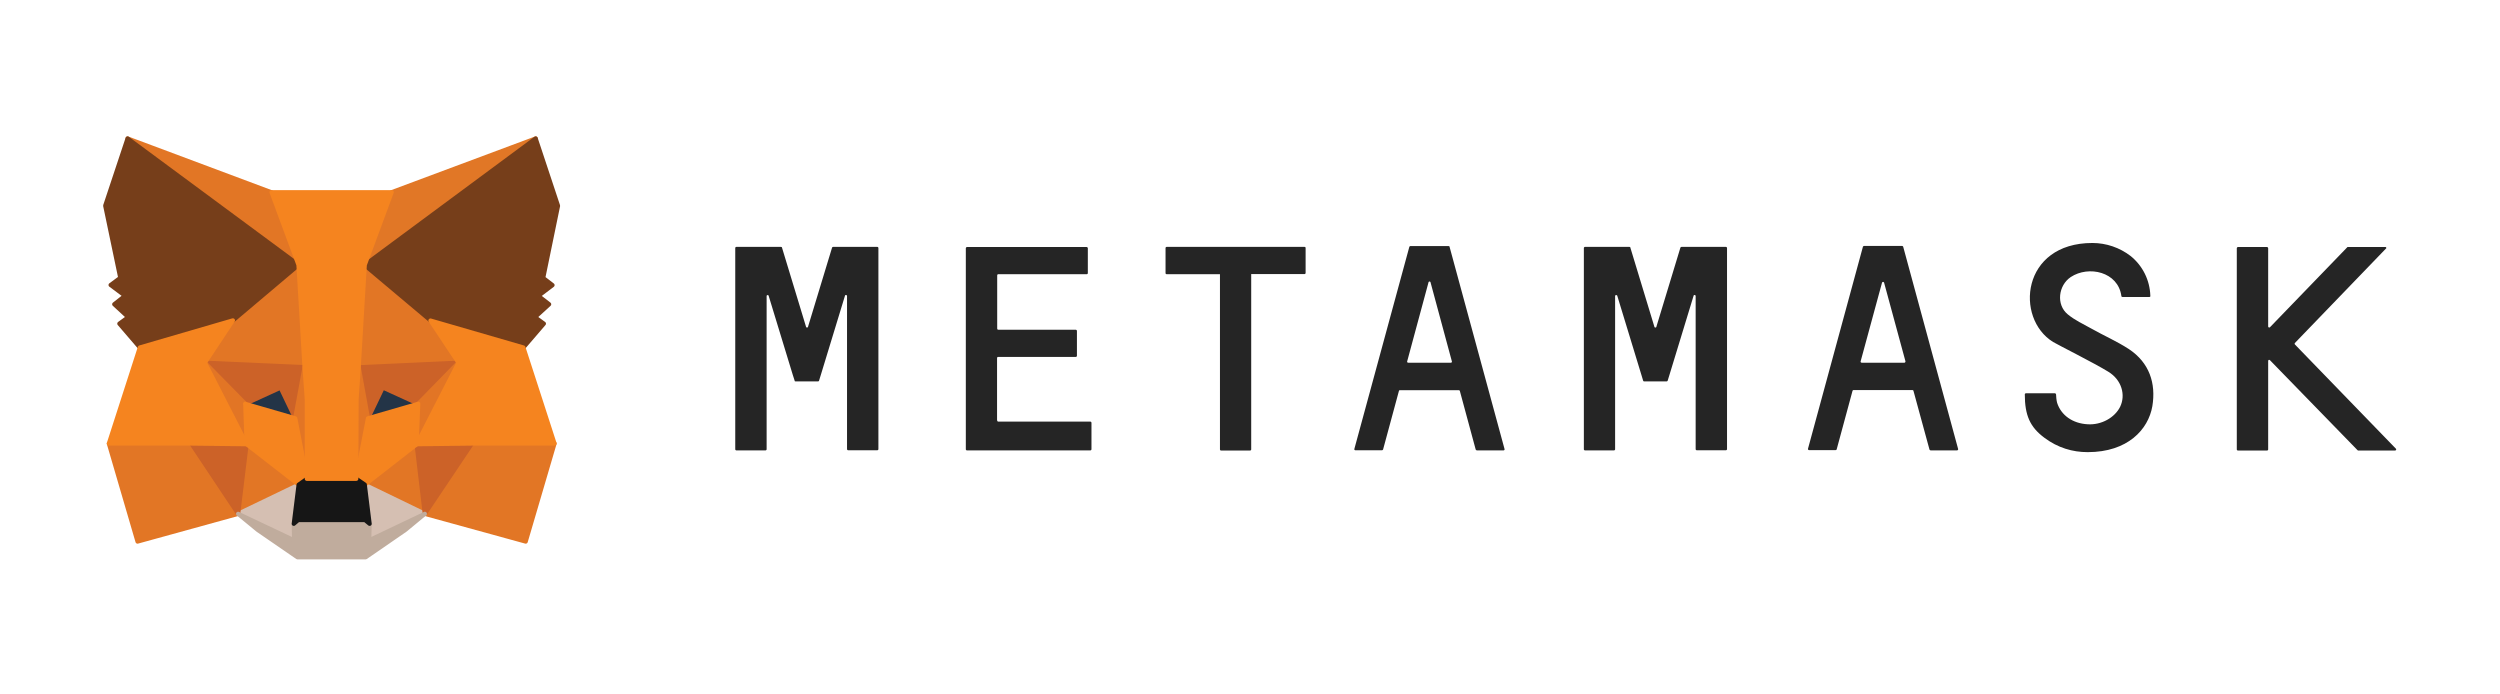 <svg width="180" height="50" viewBox="0 0 180 50" fill="none" xmlns="http://www.w3.org/2000/svg">
<path d="M153.282 25.136C152.419 24.573 151.478 24.166 150.586 23.662C150.004 23.342 149.384 23.051 148.879 22.634C148.026 21.936 148.201 20.549 149.093 19.948C150.382 19.095 152.506 19.57 152.739 21.315C152.739 21.354 152.778 21.383 152.816 21.383H154.756C154.804 21.383 154.843 21.344 154.824 21.286C154.806 20.737 154.671 20.198 154.427 19.706C154.182 19.214 153.835 18.781 153.408 18.435C152.619 17.827 151.65 17.496 150.654 17.495C145.534 17.495 145.059 22.915 147.822 24.622C148.142 24.816 150.848 26.173 151.798 26.765C152.768 27.356 153.059 28.442 152.651 29.286C152.264 30.072 151.294 30.615 150.305 30.547C149.238 30.489 148.404 29.907 148.113 29.005C148.065 28.84 148.036 28.52 148.036 28.394C148.034 28.374 148.025 28.356 148.011 28.341C147.996 28.327 147.978 28.319 147.958 28.316H145.854C145.825 28.316 145.786 28.355 145.786 28.394C145.786 29.907 146.164 30.75 147.192 31.516C148.162 32.244 149.228 32.554 150.314 32.554C153.194 32.554 154.678 30.925 154.969 29.247C155.241 27.599 154.756 26.115 153.282 25.136ZM61.936 17.776H59.977C59.963 17.778 59.949 17.783 59.937 17.791C59.925 17.8 59.916 17.811 59.91 17.824L58.184 23.507C58.184 23.527 58.175 23.547 58.161 23.562C58.146 23.576 58.127 23.584 58.106 23.584C58.085 23.584 58.066 23.576 58.051 23.562C58.037 23.547 58.028 23.527 58.028 23.507L56.302 17.824C56.293 17.785 56.264 17.776 56.225 17.776H53.015C52.976 17.776 52.938 17.815 52.938 17.844V32.35C52.938 32.389 52.976 32.428 53.015 32.428H55.119C55.158 32.428 55.197 32.389 55.197 32.35V21.315C55.197 21.228 55.323 21.218 55.342 21.296L57.088 27.017L57.214 27.405C57.214 27.453 57.243 27.463 57.282 27.463H58.901C58.94 27.463 58.959 27.434 58.969 27.415L59.095 27.007L60.84 21.286C60.86 21.209 60.986 21.228 60.986 21.315V32.341C60.986 32.38 61.025 32.418 61.064 32.418H63.168C63.207 32.418 63.245 32.38 63.245 32.341V17.844C63.245 17.815 63.207 17.776 63.168 17.776H61.936ZM121.068 17.776C121.052 17.776 121.036 17.78 121.023 17.789C121.009 17.798 120.998 17.81 120.991 17.824L119.265 23.507C119.265 23.527 119.257 23.547 119.242 23.562C119.228 23.576 119.208 23.584 119.187 23.584C119.167 23.584 119.147 23.576 119.132 23.562C119.118 23.547 119.11 23.527 119.11 23.507L117.384 17.824C117.384 17.785 117.354 17.776 117.316 17.776H114.116C114.077 17.776 114.038 17.815 114.038 17.844V32.35C114.038 32.389 114.077 32.428 114.116 32.428H116.22C116.249 32.428 116.288 32.389 116.288 32.35V21.315C116.288 21.228 116.414 21.218 116.443 21.296L118.188 27.017L118.305 27.405C118.324 27.453 118.344 27.463 118.382 27.463H119.992C120.008 27.462 120.023 27.457 120.037 27.449C120.05 27.44 120.062 27.428 120.07 27.415L120.196 27.007L121.941 21.286C121.961 21.209 122.087 21.228 122.087 21.315V32.341C122.087 32.38 122.125 32.418 122.164 32.418H124.268C124.307 32.418 124.346 32.38 124.346 32.341V17.844C124.346 17.815 124.307 17.776 124.268 17.776H121.068ZM93.927 17.776H83.987C83.958 17.776 83.919 17.815 83.919 17.844V19.667C83.919 19.706 83.958 19.744 83.987 19.744H87.837V32.35C87.837 32.399 87.876 32.438 87.905 32.438H90.009C90.048 32.438 90.087 32.399 90.087 32.36V19.735H93.927C93.965 19.735 94.004 19.696 94.004 19.657V17.844C94.004 17.815 93.985 17.776 93.927 17.776ZM106.339 32.428H108.259C108.307 32.428 108.346 32.37 108.327 32.331L104.37 17.776C104.37 17.737 104.341 17.718 104.302 17.718H101.539C101.523 17.72 101.509 17.727 101.497 17.737C101.485 17.748 101.476 17.761 101.471 17.776L97.514 32.321C97.495 32.37 97.534 32.418 97.582 32.418H99.502C99.541 32.418 99.561 32.399 99.58 32.37L100.724 28.142C100.734 28.103 100.763 28.093 100.802 28.093H105.03C105.068 28.093 105.098 28.113 105.107 28.142L106.251 32.37C106.271 32.399 106.31 32.428 106.329 32.428H106.339ZM101.316 26.018L102.848 20.346C102.848 20.325 102.856 20.305 102.871 20.291C102.885 20.276 102.905 20.268 102.925 20.268C102.946 20.268 102.966 20.276 102.98 20.291C102.995 20.305 103.003 20.325 103.003 20.346L104.535 26.018C104.554 26.067 104.516 26.115 104.467 26.115H101.393C101.335 26.115 101.296 26.067 101.316 26.018ZM138.988 32.428H140.908C140.957 32.428 140.996 32.37 140.986 32.331L137.03 17.766C137.01 17.727 136.991 17.708 136.952 17.708H134.208C134.191 17.709 134.174 17.715 134.16 17.725C134.146 17.736 134.136 17.75 134.13 17.766L130.174 32.312C130.164 32.36 130.203 32.409 130.251 32.409H132.162C132.201 32.409 132.23 32.389 132.239 32.36L133.384 28.132C133.403 28.093 133.422 28.084 133.461 28.084H137.699C137.728 28.084 137.757 28.103 137.767 28.132L138.921 32.36C138.921 32.389 138.959 32.418 138.988 32.418V32.428ZM133.965 26.018L135.507 20.346C135.513 20.331 135.523 20.318 135.536 20.309C135.549 20.3 135.564 20.295 135.58 20.295C135.596 20.295 135.611 20.3 135.624 20.309C135.637 20.318 135.647 20.331 135.653 20.346L137.194 26.018C137.194 26.067 137.165 26.115 137.117 26.115H134.043C133.994 26.115 133.946 26.067 133.965 26.018ZM71.788 30.275V25.776C71.788 25.737 71.817 25.698 71.856 25.698H77.461C77.5 25.698 77.539 25.66 77.539 25.63V23.817C77.537 23.797 77.528 23.779 77.514 23.765C77.499 23.75 77.481 23.742 77.461 23.739H71.866C71.827 23.739 71.798 23.701 71.798 23.662V19.822C71.798 19.783 71.827 19.744 71.866 19.744H78.247C78.285 19.744 78.324 19.706 78.324 19.667V17.863C78.322 17.843 78.313 17.825 78.299 17.811C78.285 17.797 78.266 17.788 78.247 17.785H69.616C69.596 17.788 69.578 17.797 69.564 17.811C69.55 17.825 69.541 17.843 69.539 17.863V32.35C69.539 32.389 69.578 32.428 69.616 32.428H78.508C78.547 32.428 78.586 32.389 78.586 32.35V30.43C78.584 30.41 78.575 30.392 78.561 30.378C78.547 30.364 78.528 30.355 78.508 30.353H71.856C71.817 30.343 71.798 30.314 71.798 30.265L71.788 30.275ZM172.501 32.302L165.228 24.796C165.217 24.783 165.211 24.766 165.211 24.748C165.211 24.73 165.217 24.713 165.228 24.7L171.774 17.912C171.791 17.904 171.804 17.89 171.81 17.873C171.816 17.855 171.816 17.836 171.808 17.82C171.8 17.803 171.786 17.79 171.769 17.783C171.752 17.777 171.732 17.778 171.716 17.785H169.039C169.01 17.785 169.001 17.795 168.991 17.815L163.434 23.565C163.424 23.574 163.411 23.579 163.398 23.582C163.384 23.584 163.37 23.582 163.357 23.578C163.344 23.573 163.333 23.564 163.325 23.554C163.316 23.543 163.31 23.53 163.308 23.516V17.863C163.306 17.843 163.297 17.825 163.283 17.811C163.269 17.797 163.251 17.788 163.231 17.785H161.127C161.107 17.788 161.088 17.797 161.074 17.811C161.06 17.825 161.051 17.843 161.049 17.863V32.36C161.049 32.399 161.088 32.438 161.127 32.438H163.231C163.27 32.438 163.308 32.399 163.308 32.36V25.98C163.308 25.912 163.396 25.883 163.434 25.931L169.738 32.409C169.748 32.421 169.761 32.431 169.776 32.438H172.462C172.511 32.428 172.559 32.341 172.501 32.302Z" fill="#252525"/>
<path d="M38.568 9.97L25.826 19.395L28.202 13.839L38.568 9.97Z" fill="#E17726" stroke="#E17726" stroke-width="0.303" stroke-linecap="round" stroke-linejoin="round"/>
<path d="M9.186 9.97L21.811 19.473L19.552 13.848L9.186 9.97ZM33.981 31.817L30.587 36.995L37.85 38.993L39.925 31.933L33.981 31.817ZM7.838 31.933L9.903 38.993L17.147 36.995L13.772 31.817L7.838 31.933Z" fill="#E27625" stroke="#E27625" stroke-width="0.303" stroke-linecap="round" stroke-linejoin="round"/>
<path d="M16.759 23.07L14.742 26.115L21.918 26.445L21.685 18.717L16.759 23.08V23.07ZM30.994 23.08L25.991 18.62L25.826 26.445L33.002 26.115L30.994 23.08ZM17.147 36.995L21.501 34.901L17.758 31.992L17.147 36.995ZM26.262 34.891L30.587 36.995L30.005 31.982L26.262 34.891Z" fill="#E27625" stroke="#E27625" stroke-width="0.303" stroke-linecap="round" stroke-linejoin="round"/>
<path d="M30.587 36.995L26.262 34.9L26.611 37.712L26.572 38.905L30.587 36.995ZM17.146 36.995L21.18 38.905L21.151 37.712L21.5 34.9L17.146 36.995Z" fill="#D5BFB2" stroke="#D5BFB2" stroke-width="0.303" stroke-linecap="round" stroke-linejoin="round"/>
<path d="M21.248 30.12L17.66 29.073L20.201 27.909L21.258 30.12H21.248ZM26.494 30.12L27.561 27.899L30.111 29.063L26.494 30.13V30.12Z" fill="#233447" stroke="#233447" stroke-width="0.303" stroke-linecap="round" stroke-linejoin="round"/>
<path d="M17.146 36.995L17.776 31.817L13.771 31.933L17.146 36.995ZM29.975 31.817L30.586 36.995L33.98 31.933L29.975 31.817ZM33.01 26.115L25.834 26.445L26.494 30.13L27.561 27.899L30.111 29.063L33.01 26.115ZM17.66 29.073L20.201 27.909L21.258 30.12L21.927 26.435L14.751 26.115L17.66 29.073Z" fill="#CC6228" stroke="#CC6228" stroke-width="0.303" stroke-linecap="round" stroke-linejoin="round"/>
<path d="M14.752 26.115L17.758 31.982L17.661 29.073L14.752 26.115ZM30.112 29.073L29.996 31.982L33.002 26.115L30.112 29.073ZM21.928 26.445L21.249 30.13L22.102 34.474L22.296 28.743L21.928 26.445ZM25.826 26.445L25.477 28.733L25.651 34.474L26.495 30.12L25.826 26.435V26.445Z" fill="#E27525" stroke="#E27525" stroke-width="0.303" stroke-linecap="round" stroke-linejoin="round"/>
<path d="M26.494 30.12L25.65 34.474L26.261 34.901L29.995 31.991L30.111 29.073L26.494 30.12ZM17.66 29.073L17.757 31.982L21.5 34.891L22.101 34.474L21.258 30.12L17.65 29.073H17.66Z" fill="#F5841F" stroke="#F5841F" stroke-width="0.303" stroke-linecap="round" stroke-linejoin="round"/>
<path d="M26.582 38.905L26.611 37.713L26.281 37.441H21.471L21.151 37.713L21.18 38.905L17.146 36.995L18.562 38.159L21.423 40.127H26.32L29.19 38.149L30.587 36.995L26.572 38.905H26.582Z" fill="#C0AC9D" stroke="#C0AC9D" stroke-width="0.303" stroke-linecap="round" stroke-linejoin="round"/>
<path d="M26.263 34.891L25.652 34.474H22.103L21.501 34.901L21.152 37.713L21.472 37.441H26.282L26.612 37.713L26.263 34.901V34.891Z" fill="#161616" stroke="#161616" stroke-width="0.303" stroke-linecap="round" stroke-linejoin="round"/>
<path d="M39.111 20.006L40.177 14.818L38.568 9.97L26.253 19.085L30.994 23.07L37.685 25.019L39.159 23.303L38.519 22.838L39.537 21.907L38.762 21.305L39.78 20.53L39.101 20.006H39.111ZM7.576 14.809L8.662 20.006L7.964 20.52L9.002 21.296L8.226 21.907L9.234 22.838L8.594 23.303L10.068 25.019L16.759 23.08L21.501 19.075L9.186 9.97L7.576 14.809Z" fill="#763E1A" stroke="#763E1A" stroke-width="0.303" stroke-linecap="round" stroke-linejoin="round"/>
<path d="M37.685 25.02L30.994 23.08L33.011 26.115L30.005 31.982L33.981 31.933H39.925L37.685 25.02ZM16.759 23.07L10.068 25.02L7.838 31.933H13.782L17.758 31.982L14.752 26.115L16.769 23.07H16.759ZM25.826 26.445L26.262 19.075L28.201 13.839H19.552L21.491 19.075L21.928 26.445L22.092 28.753V34.474H25.651L25.671 28.753L25.826 26.445Z" fill="#F5841F" stroke="#F5841F" stroke-width="0.303" stroke-linecap="round" stroke-linejoin="round"/>
</svg>
